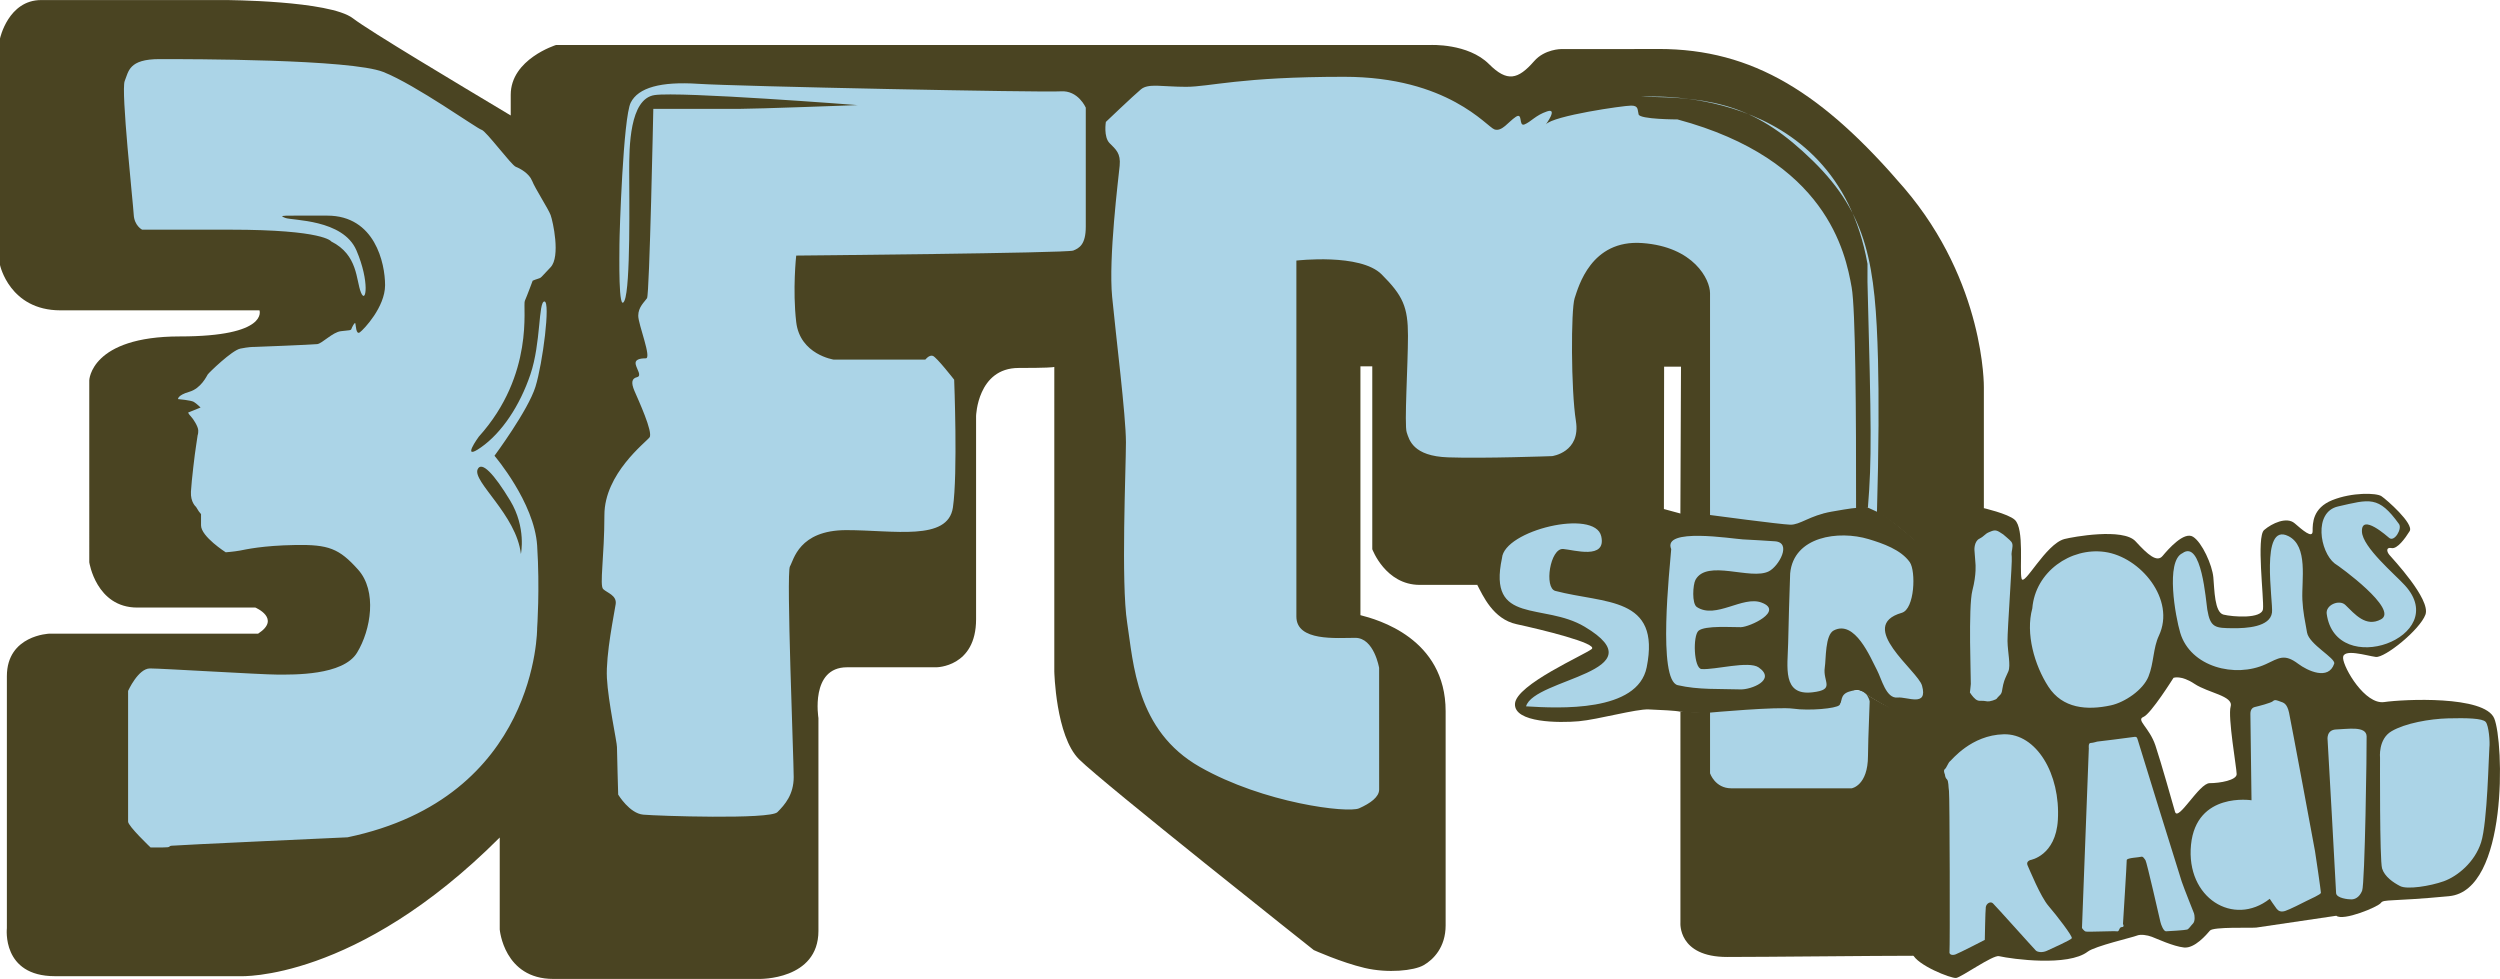 <svg xmlns="http://www.w3.org/2000/svg" width="2500" height="979" viewBox="0 0 252.671 98.935"><path d="M247.53 90.57c-5.986.569-6.613.284-6.898.683-.285.4-3.818 1.864-4.504 1.295l-8.096 1.196c-.57.058-4.334-.096-4.676.304-.342.398-1.539 1.824-2.623 1.709-1.082-.112-2.793-.912-3.25-1.082-.455-.172-1.139-.284-1.537-.112-.399.171-4.205 1.049-4.94 1.612-1.978 1.521-7.603.763-8.972.457-.621-.141-3.818 2.147-4.334 2.204-.514.059-3.953-1.293-4.408-2.433-.457-1.142-2.812-22.499-2.812-22.499l.393-2.377c-.105-.064-.184-.115-.184-.115s-1.598-.911-1.797-1.054c-.199-.144-.713-.485-1.054-.601-.344-.112-.913.285-1.256.457-.34.172-.399.686-.627 1.026s-1.196.798-2.793.741c-1.597-.058-5.358.057-6.103.171-.74.114-6.727-.114-7.24-.229-.512-.114-1.938-.172-3.192-.229-1.254-.057-5.131 1.024-7.067 1.197-1.939.172-6.558.172-6.443-1.769.113-1.938 7.07-4.96 7.754-5.531.686-.568-5.188-1.993-7.582-2.508-2.395-.513-3.42-2.908-3.992-3.99-.568-1.084-.398-.514-.74-1.538-.342-1.027 1.025-4.677 1.711-5.36.685-.684 4.676-2.622 7.07-2.736 2.395-.113 6.271 1.368 6.727 1.939.455.568-.112 4.788-.229 5.13-.113.343-.684 1.027-1.822 1.027-.129 0-.26.007-.391.017-1.021.079-2.006.438-2.006.438l4.105-.228 1.367-.228-.229-3.423.686-1.823 1.598-1.142 2.734.742s2.623.028 2.938.028c.313 0 7.754.854 7.953.911s.74-.058.912-.113c.172-.057 2.223-.969 4.445-1.312 2.225-.343 2.652-.284 3.621.228.797.421 2.764 2 4.047 3.156.594-.705 2.477-2.879 3.338-3.069 1.025-.229 3.23-.418 3.23-.418s2.592.592 3.269 1.215c.989.912.456 5.02.685 5.931.228.912 2.433-3.495 4.334-3.991.84-.218 5.929-1.142 7.183.229 1.254 1.368 2.168 2.167 2.735 1.482.572-.685 2.168-2.511 3.08-1.938.912.57 1.938 2.852 2.051 4.105.115 1.254.115 3.533 1.027 3.763.914.227 3.877.456 3.992-.57.113-1.025-.686-7.298.113-7.98.797-.686 2.279-1.369 3.078-.686.797.686 1.824 1.597 1.824.797 0-.797 0-2.336 1.996-3.135 1.994-.798 4.445-.74 4.959-.397.514.342 3.309 2.794 2.852 3.532-.457.742-1.254 1.826-1.824 1.714-.57-.115-.514.341-.229.683.283.343 4.219 4.505 3.648 6.044s-4.104 4.389-5.017 4.275c-.914-.114-3.365-.911-3.308.112.058 1.027 2.224 4.733 4.162 4.448 1.938-.284 10.146-.685 11.117 1.653.973 2.343 1.428 17.394-4.559 17.965m-27.859-22.065s-2.281 3.649-3.041 3.952c-.764.309.607 1.065 1.217 2.891.607 1.824 1.67 5.625 1.977 6.688.303 1.065 2.433-2.886 3.498-2.886 1.062 0 2.734-.306 2.734-.913 0-.609-.914-5.777-.607-6.841.303-1.066-2.281-1.368-3.648-2.28-1.37-.914-2.13-.611-2.13-.611" fill="#4a4422"/><path d="M157.792 4.953c4.727.015 7.742-.009 9.842-.009 9.578 0 16.637 4.492 24.826 14.065 8.186 9.574 8.046 20.118 8.046 20.118V51.37s-2.618 1.364-3.071 1.816c-.457.455-.373 1.955-.225 3.168.148 1.209.303 3.881 0 4.636-.303.757-.648 6.343-.229 7.146 3.004 5.734-2.572 5.923-2.572 5.923l-.453.301s-.605.906-.91 1.967c-.301 1.061.455 4.538.455 4.538l.148 14.969c.301.606 0 .757 0 .757-4.453 0-14.979.123-19.092.123-4.998 0-4.719-3.467-4.719-3.467V71.938s1.604.021 2.989.076c1.386.054 5.771 1.565 5.771 1.565l3.027-.305 6.77-3.242s3.664 2.337 5.023 2.337c1.361 0 4.085-1.208 1.816-4.535-2.269-3.329-1.492-3.177-.582-4.084.906-.909 2.301-5.88-.27-8.299-2.572-2.42-3.841-3.194-4.597-3.649-.757-.452 0-.604-2.722-.452-2.723.149-6.047 1.606-6.047 1.606s-4.914-.908-6.127-.908c-1.207 0-5.056-.073-5.056-.073l.063-14.918h-1.707s-.021 9.243-.021 14.618c0 0-.23.451-.986.755-.76.304-1.969.906-1.666 1.813.305.908.729 2.516.291 4.357-.229.959-1.662.508-1.662.508h-3.908s-1.215-.933-.609-1.387c.607-.453 1.658-.304 2.719-.605 1.059-.302 1.209-1.512 1.209-2.723 0-1.939.16-2.605-1.813-3.789-.755-.454-3.785-.304-4.845 0-1.057.302-3.938 1.062-5.301 1.664-1.361.604-1.963 2.571-2.42 3.632-.451 1.057.148 3.208.148 3.208h-5.836c-3.465 0-4.795-3.608-4.795-3.608V37.019h-1.197v25.149c1.699.435 8.611 2.325 8.611 9.707v21.648c0 2.219-1.25 3.467-2.223 4.021-.97.558-3.607.834-5.966.278-2.36-.556-5.135-1.804-5.135-1.804s-21.371-16.929-23.729-19.287c-2.359-2.359-2.498-8.881-2.498-8.881V37.08c-.119.039-.756.104-3.605.104-4.164 0-4.301 4.856-4.301 4.856v20.54c0 4.856-4.023 4.856-4.023 4.856h-9.02c-3.748 0-2.89 5.135-2.89 5.135v21.507c0 4.994-5.994 4.856-5.994 4.856H55.92c-4.996 0-5.413-4.996-5.413-4.996v-9.297C35.939 99.213 24.283 98.656 24.283 98.656H5.551c-5.413 0-4.856-4.854-4.856-4.854V68.338c0-4.161 4.301-4.301 4.301-4.301h21.091c2.359-1.526-.278-2.637-.278-2.637H13.875c-4.162 0-4.853-4.579-4.853-4.579V38.435s.135-4.438 9.156-4.438c9.02 0 8.048-2.637 8.048-2.637H6.105C.971 31.359 0 26.78 0 26.78V3.884S.833 0 4.164 0h18.591s10.551.037 12.911 1.843c1.748 1.336 10.476 6.538 15.952 9.822v-2.09c0-3.607 4.579-5.032 4.579-5.032h88.367s3.803-.195 5.932 1.934c1.832 1.83 2.92 1.571 4.561-.306 1.063-1.218 2.735-1.218 2.735-1.218" fill="#4a4422"/><path d="M107.204 9.226c-1.774.129-32.815-.507-36.619-.759-3.797-.254-6.079.382-6.838 1.899-.762 1.521-1.14 13.176-1.14 14.315 0 1.141-.128 7.096.507 5.702.633-1.394.478-10.693.478-13.1 0-2.409.028-7.298 2.562-7.679 2.533-.382 20.525 1.014 20.525 1.014S76.415 11 74.645 11h-8.616s-.381 18.751-.635 19.132c-.253.379-.888.888-.888 1.773s1.394 4.306.76 4.306c-.634 0-1.141.128-1.012.634.124.509.635 1.142.124 1.271-.505.126-.631.506-.253 1.393.381.888 1.904 4.181 1.523 4.688-.382.506-4.562 3.672-4.562 7.853 0 4.183-.506 7.099-.128 7.478.381.38 1.397.632 1.268 1.52-.128.888-1.012 5.068-.887 7.476.128 2.405 1.016 6.461 1.016 6.968 0 .506.124 4.812.124 4.812s1.14 1.902 2.534 2.027c1.394.129 12.795.508 13.558-.252.76-.762 1.647-1.775 1.647-3.548 0-1.773-.763-20.651-.382-21.284.382-.634.887-3.673 5.702-3.673s10.263 1.14 10.77-2.283c.505-3.42.128-12.92.128-12.92s-1.774-2.281-2.157-2.409c-.377-.125-.758.381-.758.381h-9.248s-3.42-.506-3.801-3.801c-.381-3.294 0-6.715 0-6.715s27.361-.252 27.996-.506c.635-.252 1.27-.635 1.27-2.408V10.875c-.001 0-.764-1.774-2.534-1.649m49.992 50.492c-1.154-.303-.533-4.34.791-4.239 1.051.082 4.396 1.119 3.846-1.289-.635-2.799-9.816-.604-10.031 2.213-1.457 6.815 4.184 4.442 8.363 6.938 7.621 4.552-5.129 5.211-5.93 8.043 3.336.203 11.281.615 12.193-3.95 1.442-7.193-4.24-6.405-9.232-7.716m20.561 7.738c-1.009-.711-4.429.258-5.783.159-.795-.062-.896-3.368-.308-3.87.655-.557 3.418-.346 4.276-.363.92-.02 4.375-1.633 2.097-2.485-1.914-.722-4.623 1.705-6.539.451-.528-.347-.403-2.268-.142-2.75 1.164-2.121 5.574.065 7.41-.859 1.025-.521 2.354-2.911.627-3.036-1.084-.082-2.166-.132-3.254-.194-1.08-.062-8.168-1.221-7.236.985-.143 1.899-1.403 13.272.662 13.75 2.088.485 4.226.356 6.351.427 1.022.033 3.645-.94 1.839-2.215m-18.483-24.91c-.506-3.167-.506-11.272-.129-12.414.383-1.14 1.646-5.955 6.844-5.573 5.193.379 6.84 3.675 6.84 5.067v22.418s7.095.95 8.104.979c1.008.027 1.953-.913 4.119-1.307 2.148-.387 2.537-.387 2.537-.387.014-9.438-.055-20.106-.445-22.29-.631-3.546-2.531-12.924-17.606-16.975 0 0-3.802 0-3.927-.507-.129-.511 0-.889-.764-.889-.76 0-7.852 1.014-8.615 1.9 0 0 1.269-1.697.129-1.317-1.141.379-1.647 1.063-2.28 1.317-.636.253-.13-1.268-.888-.761-.76.507-1.394 1.52-2.151 1.266-.765-.252-4.69-5.318-15.205-5.318-10.516 0-13.557 1.013-15.963 1.013s-3.801-.379-4.562.254c-.759.632-3.546 3.294-3.546 3.294s-.252 1.521.382 2.152c.631.636 1.137 1.017 1.012 2.28-.123 1.27-1.14 9.324-.759 13.253.378 3.929 1.394 12.035 1.394 14.696 0 2.659-.51 14.188.125 18.244.634 4.053.887 10.894 7.348 14.566 6.464 3.675 14.951 4.689 16.091 4.184 1.14-.509 2.027-1.143 2.027-1.901V67.5s-.508-3.04-2.408-3.04c-1.899 0-5.955.381-5.955-2.151V26.33s6.465-.759 8.617 1.396c2.152 2.151 2.662 3.293 2.662 6.207 0 2.911-.383 8.995-.129 9.754.252.763.631 2.407 4.18 2.532 3.549.13 10.517-.125 10.517-.125s2.91-.38 2.404-3.548m29.469-14.06c.389 14.677.441 17.944.043 22.812l.916.42c.186-6.346.199-11.832.104-15.379-.252-9.502-1.012-14.645-6.586-20.093-5.576-5.449-9.756-6.461-17.359-6.461 0 0 19.586-1.621 22.884 16.876m24.6 44.622c1.407-.306 3.256-1.552 3.801-2.92.547-1.362.459-2.872 1.053-4.127 1.713-3.643-1.867-7.957-5.475-8.459-3.441-.481-7.021 1.999-7.322 5.705-.701 2.541.225 5.753 1.617 7.902 1.439 2.229 3.912 2.422 6.326 1.899m-14.25-1.299s.271.443.569.677c.293.232.506.146.815.167.31.022.401.136.935-.037.528-.173.323-.187.653-.479.332-.293.246-.509.394-1.127.153-.625.265-.72.521-1.338.254-.613-.066-1.903-.086-3.062-.014-1.161.5-8.084.428-8.511-.07-.43.051-.63.076-1.048.031-.427-.164-.543-.553-.89-.386-.345-.386-.345-.781-.584-.398-.239-.611-.151-1.035.028-.434.179-.447.389-.984.664-.537.276-.494 1.125-.494 1.125l.104 1.377s.123 1.067-.309 2.721c-.435 1.656-.136 9.141-.16 9.454-.023.316-.093.863-.093.863M53.778 18.273c-.285-.738-1.195-1.247-1.647-1.419-.452-.17-3.003-3.629-3.456-3.74-.457-.115-6.639-4.537-9.928-5.844C35.458 5.968 19.24 5.968 16.12 5.968c-3.118 0-3.118 1.246-3.516 2.214-.396.963.851 12.359.91 13.495.055 1.134.85 1.531.85 1.531h8.903c9.527 0 10.209 1.19 10.209 1.19 2.72 1.361 2.495 3.913 3.005 5.159.509 1.248.907-1.075-.455-4.252-1.361-3.178-6.521-3.007-7.202-3.289-.681-.283-.567-.228 4.253-.228 4.822 0 5.842 4.819 5.842 7.031s-2.155 4.479-2.551 4.764c-.397.285-.397-.738-.454-.908-.058-.168-.342.398-.399.567-.057.171-.227.114-1.076.228-.851.113-1.871 1.246-2.382 1.305-.511.057-6.182.284-6.352.284s-.566 0-1.418.17c-.85.171-3.175 2.438-3.288 2.607-.113.171-.682 1.417-1.871 1.759-1.192.343-1.136.736-1.136.736s1.313.114 1.595.284c.286.171.684.567.684.567l-1.258.511s.058.169.284.396c.226.229.739 1.022.739 1.418 0 .398-.058.454-.058.454s-.058.454-.169 1.137c-.115.68-.455 3.515-.512 4.593-.057 1.077.512 1.532.512 1.532l.281.452.227.282v1.136c0 1.134 2.495 2.723 2.495 2.723s.794-.059 1.419-.171c.623-.114 2.269-.511 5.614-.566 3.348-.057 4.424.338 6.351 2.494 1.927 2.156 1.305 6.068-.113 8.393-1.418 2.325-6.465 2.211-8.052 2.211-1.588 0-11.683-.623-12.873-.623-1.194 0-2.213 2.271-2.213 2.271v13.213c0 .452 2.27 2.608 2.27 2.608h1.247c.907 0 .51-.114.85-.172.341-.058 17.808-.851 17.808-.851 19.281-4.026 19.167-21.151 19.167-21.151s.281-3.97 0-8.337c-.285-4.366-4.312-9.075-4.312-9.075s3.404-4.593 4.141-6.974c.738-2.384 1.533-8.621.908-8.621-.623 0-.342 4.196-1.418 7.372-1.076 3.178-2.893 5.898-4.992 7.372-2.095 1.476-.224-1.078-.224-1.078 5.669-6.294 4.422-13.213 4.65-13.722.228-.513.794-2.042.794-2.042s.396-.172.625-.229c.223-.056.17-.056 1.19-1.134 1.019-1.078.228-4.648 0-5.272-.229-.623-1.59-2.722-1.871-3.459m-5.502 29.148c.399-.85 1.646.456 3.289 3.177 1.646 2.724 1.08 5.389 1.08 5.389-.457-3.97-4.943-7.34-4.369-8.566m187.635 19.651c.182-.548-2.533-1.938-2.746-3.151-.201-1.129-.416-2.129-.469-3.298-.096-1.975.619-5.444-1.426-6.448-2.887-1.431-1.51 6.675-1.646 7.729-.188 1.474-2.616 1.596-3.924 1.585-1.8-.015-2.308-.03-2.615-1.884-.138-.808-.563-7.11-2.513-5.699-1.729.799-.707 6.432-.219 8.053 1.037 3.45 5.545 4.592 8.649 3.163 1.321-.61 1.858-1.103 3.28-.03.903.677 3.052 1.72 3.629-.02m.235 6.646c-1.082.025-.9 1.095-.9 1.095s.848 14.898.857 15.435c.016.533 1.258.657 1.568.647.311-.011.77-.17 1.062-.869.287-.698.479-14.549.455-15.618-.031-1.075-1.959-.718-3.042-.69m6.923-14.55c-1.027-1.13-4.287-3.859-4.354-5.436-.081-1.914 2.601.507 2.769.641.527.41 1.314-.944.977-1.415-2.08-2.896-2.969-2.501-6.168-1.776-2.494.572-1.832 4.575-.338 5.758.48.287 6.514 4.664 4.688 5.649-1.531.83-2.644-.519-3.605-1.453-.602-.584-2.008-.01-1.885.896.914 6.63 12.645 2.344 7.916-2.864m-11.722 12.851c-.211-.959-.578-1.011-.886-1.121-.31-.115-.556-.229-.733-.045-.178.183-1.514.523-1.82.593-.303.064-.477.312-.467.732.012.421.113 8.698.113 8.698s-5.578-.88-6.115 4.499c-.533 5.376 4.307 8.328 7.957 5.461 0 0 .508.771.699 1.006.188.234.432.353.858.222.424-.133 1.81-.831 2.174-1.021.358-.191 1.444-.641 1.442-.82-.004-.184-.522-3.785-.598-4.203-.07-.426-2.419-13.042-2.624-14.001m-26.424 15.445c-.195-.419.293-.551.293-.551s2.551-.424 2.766-4.047c.274-4.665-2.178-8.747-5.473-8.659-3.293.081-5.246 2.604-5.425 2.727-.183.129-.351.678-.53.799-.179.123.014.545.014.545s.008.301.197.477c.186.172.143.781.213 1.198.076.422.104 15.91.051 16.217-.055.298.252.417.615.283.363-.131 2.953-1.463 2.953-1.463s.051-2.95.102-3.317c.053-.362.471-.617.721-.378.252.231 4.15 4.593 4.336 4.768.188.178.678.226 1.104.032.422-.191 2.412-1.084 2.531-1.269.112-.183-1.531-2.313-2.343-3.255-.824-.948-1.928-3.692-2.125-4.107m-12.717-25.533c1.314-.378 1.439-4.223.807-5.121-.895-1.266-2.736-1.896-4.152-2.325-3.028-.912-7.586-.293-7.936 3.467-.08 2.354-.154 4.71-.203 7.065-.051 2.383-.619 5.312 2.459 4.95 2.363-.276 1.016-1.049 1.244-2.517.135-.863.025-3.283.908-3.738 2.139-1.104 3.701 2.733 4.371 4.014.479.916.916 2.893 2.078 2.769.959-.104 3.094 1.013 2.471-1.205-.406-1.487-6.69-6.019-2.047-7.359m28.289 27.145c-.258-.776-4.391-14.114-4.453-14.353-.066-.238-.133-.302-.495-.23-.366.068-3.595.455-3.595.455s-.42.132-.668.139c-.242.006-.172.531-.172.531l-.693 18.172s.195.301.379.354c.184.058 2.93-.071 3.17-.021.246.057.176-.424.482-.431.306-.007.113-.309.113-.309s.391-6.218.379-6.457c0-.239 1.277-.272 1.459-.34.182-.062.307.174.438.353.129.179 1.436 5.93 1.506 6.229.065.301.325.958.567.951.25-.006 1.957-.111 2.136-.176.182-.062.355-.369.6-.618.229-.247.156-.845.092-1.024-.068-.182-.981-2.448-1.245-3.225m-33.623-19.178c-.961.32-.633 1.029-.977 1.368-.338.343-3.062.582-4.646.354-1.59-.227-8.42.396-8.42.396v6.134s.506 1.519 2.152 1.519h12.16s1.651-.255 1.651-3.294c0-.812.041-2.001.17-5.493.001-.002-.266-1.589-2.09-.984m64.35 3.061c-.316-.374-1.949-.409-3.81-.361-1.856.049-4.326.49-5.701 1.297-1.377.798-1.168 2.703-1.168 2.703s-.047 10.329.207 11.168c.256.832 1.125 1.424 1.83 1.786.707.366 3.021.002 4.403-.491 1.379-.496 3.129-1.916 3.773-3.927.646-2.005.777-9.048.838-9.584.071-.535-.052-2.217-.372-2.591" fill="#abd4e7"/></svg>